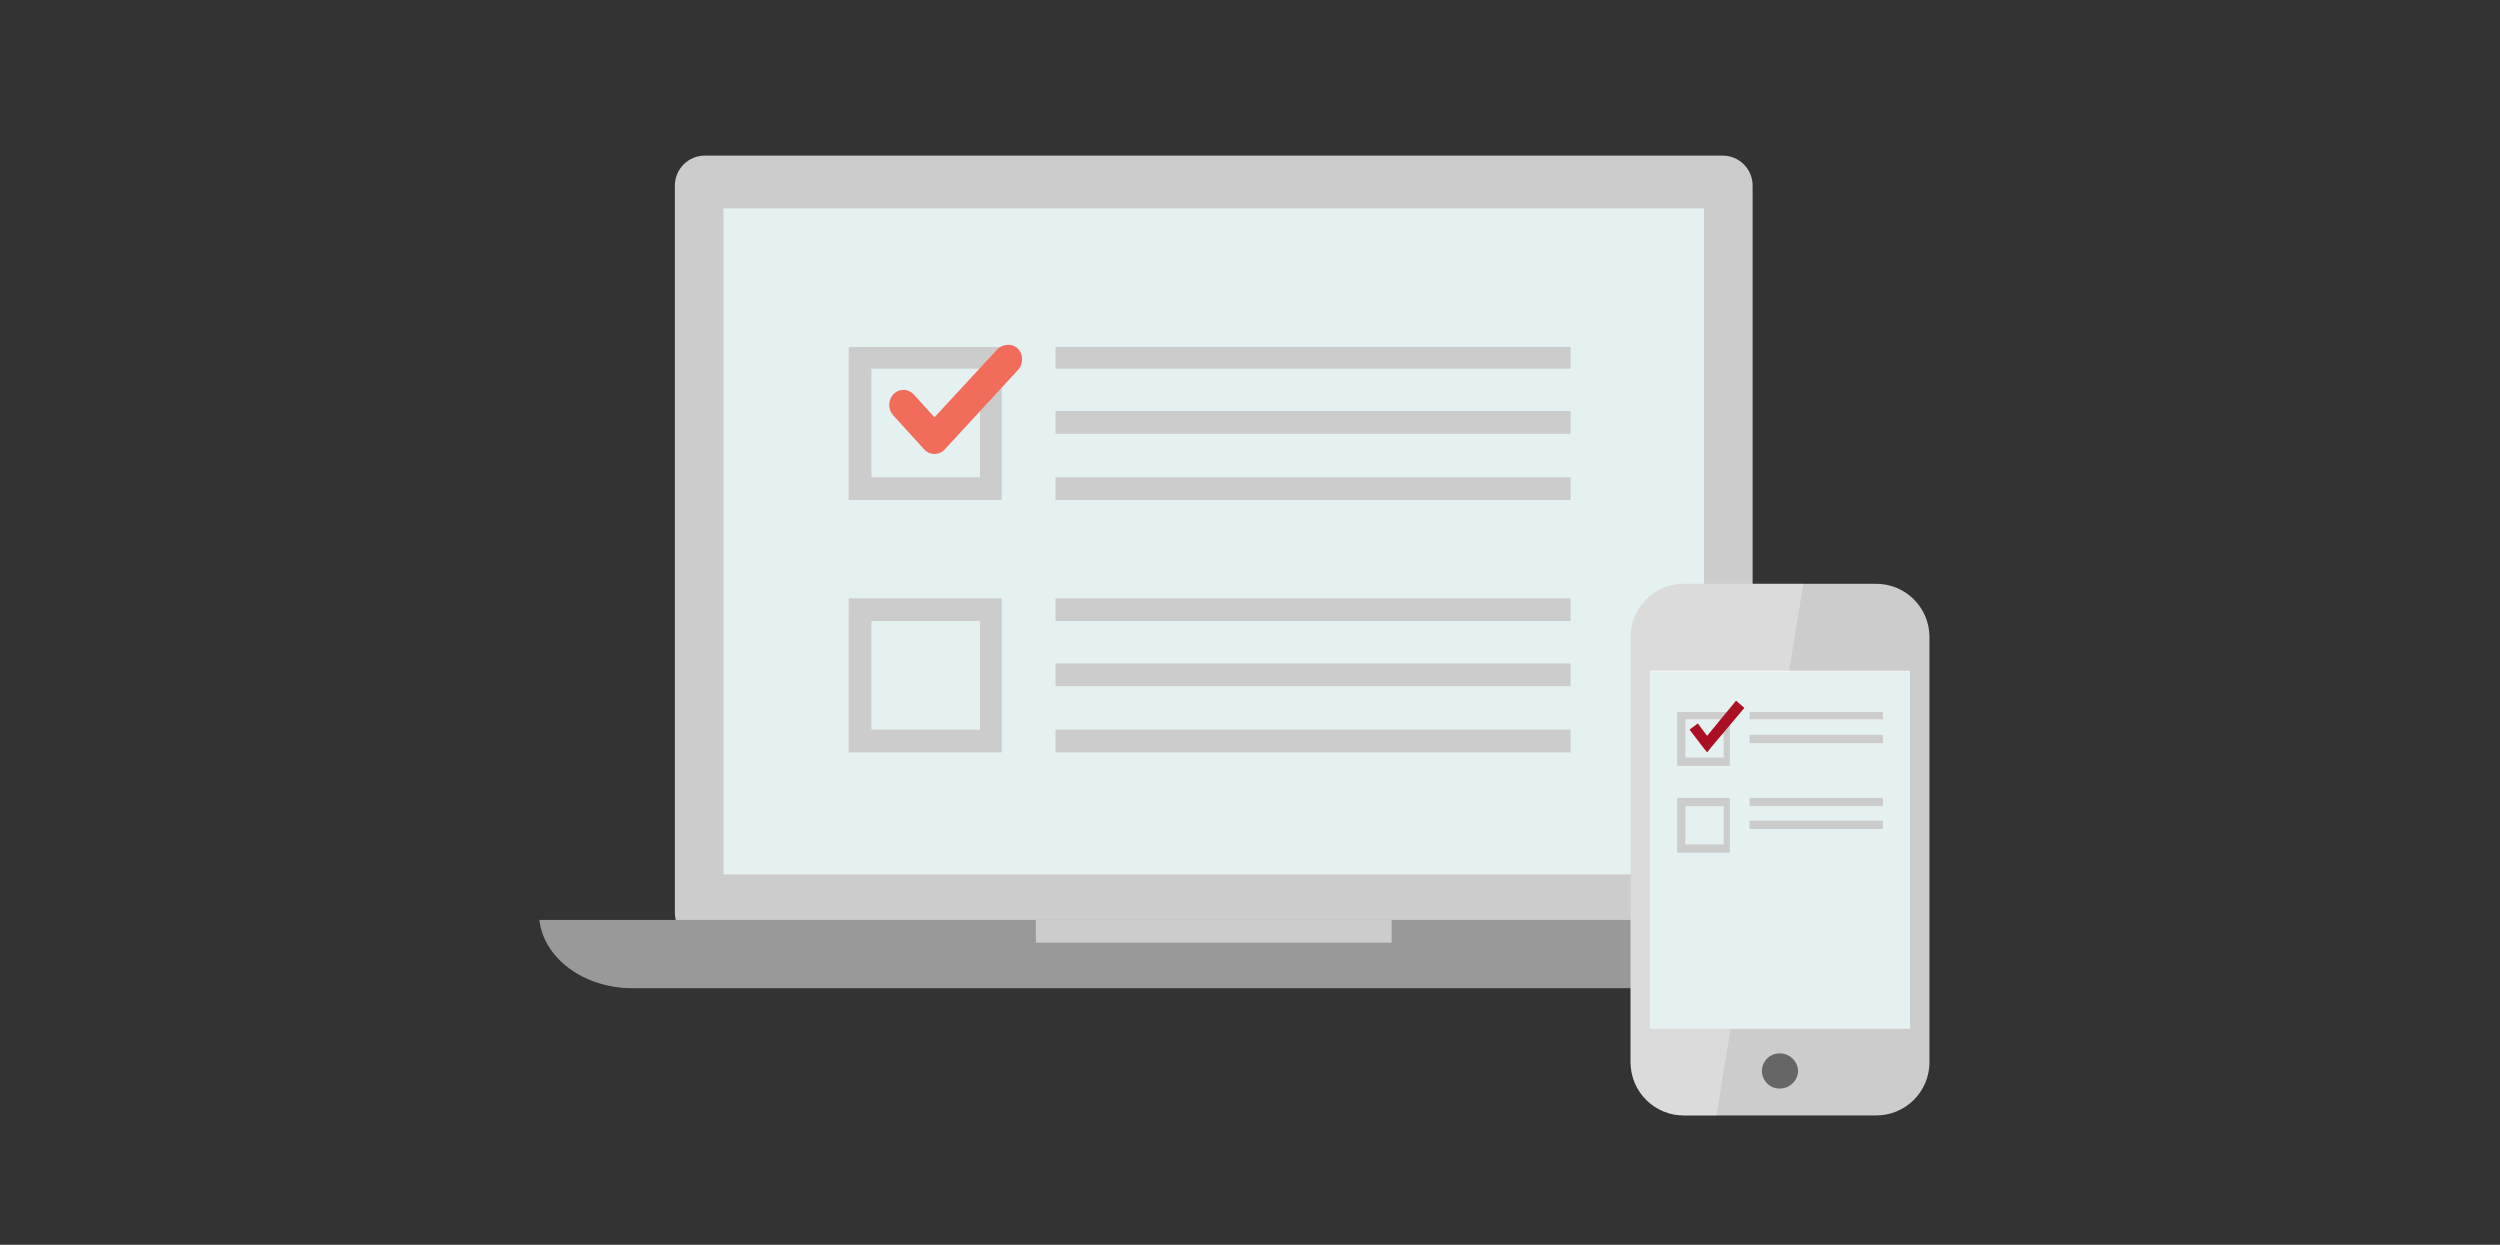 <svg width="241" height="120" viewBox="0 0 241 120" fill="none" xmlns="http://www.w3.org/2000/svg">
<rect x="0" y="0" width="241" height="120" fill="#333333" stroke="none"/>
<path d="M169.053 87.985C169.053 88.752 168.748 89.488 168.206 90.03C167.664 90.572 166.928 90.877 166.161 90.877H67.95C67.57 90.877 67.194 90.803 66.843 90.657C66.492 90.512 66.173 90.299 65.905 90.03C65.636 89.762 65.423 89.443 65.278 89.092C65.133 88.741 65.058 88.365 65.058 87.985V17.891C65.058 17.125 65.363 16.389 65.905 15.847C66.447 15.305 67.183 15 67.95 15H166.061C166.828 15 167.563 15.305 168.105 15.847C168.648 16.389 168.952 17.125 168.952 17.891V87.986L169.053 87.985Z" fill="#CCCCCC"/>
<path d="M164.267 20.085H69.744V84.296H164.267V20.085Z" fill="#E5F1F0"/>
<path d="M52 88.683C52.398 92.372 56.287 95.264 60.973 95.264H173.04C177.827 95.264 181.616 92.373 182.014 88.683H52Z" fill="#999999"/>
<path d="M134.155 88.683H99.855V90.877H134.155V88.683Z" fill="#CCCCCC"/>
<path d="M186 102.443C185.994 103.116 185.856 103.782 185.593 104.402C185.33 105.022 184.948 105.584 184.468 106.056C183.988 106.528 183.419 106.901 182.795 107.154C182.171 107.406 181.503 107.533 180.83 107.528H162.372C161.012 107.543 159.702 107.017 158.73 106.067C157.758 105.116 157.203 103.818 157.188 102.458V61.364C157.199 60.004 157.75 58.705 158.72 57.751C159.689 56.797 160.998 56.268 162.358 56.279H180.818C182.178 56.265 183.487 56.791 184.459 57.742C185.43 58.693 185.985 59.99 186 61.35V102.443Z" fill="#CCCCCC"/>
<path d="M184.108 64.654H159.081V99.153H184.108V64.654Z" fill="#F2F2F2"/>
<path d="M173.339 103.241C173.32 103.702 173.122 104.137 172.787 104.453C172.452 104.77 172.006 104.943 171.545 104.936C171.322 104.936 171.102 104.892 170.896 104.807C170.691 104.722 170.504 104.597 170.346 104.44C170.189 104.283 170.064 104.096 169.979 103.89C169.893 103.684 169.849 103.464 169.849 103.241C169.849 103.019 169.893 102.798 169.978 102.592C170.063 102.387 170.188 102.2 170.346 102.042C170.503 101.885 170.69 101.76 170.896 101.675C171.102 101.589 171.322 101.546 171.545 101.546C172.006 101.539 172.452 101.712 172.787 102.029C173.122 102.345 173.32 102.781 173.339 103.241Z" fill="#666666"/>
<path opacity="0.3" d="M173.839 56.278H162.372C161.012 56.263 159.702 56.789 158.73 57.74C157.758 58.691 157.203 59.989 157.188 61.349V102.442C157.193 103.115 157.331 103.781 157.594 104.401C157.857 105.021 158.239 105.583 158.719 106.056C159.2 106.528 159.768 106.901 160.392 107.153C161.017 107.406 161.685 107.533 162.358 107.527H165.464L173.839 56.278Z" fill="white"/>
<path d="M165.563 68.642H161.578V70.237H165.567L165.563 68.642Z" fill="#E87D6B"/>
<path d="M170.947 68.642H166.959V70.237H170.947V68.642Z" fill="#E87D6B"/>
<path d="M176.232 68.642H172.243V70.237H176.232V68.642Z" fill="#E87D6B"/>
<path d="M181.616 68.642H177.631V70.237H181.62L181.616 68.642Z" fill="#E87D6B"/>
<path d="M181.616 71.335H161.578V82.303H181.62L181.616 71.335Z" fill="#A0DAE8"/>
<path d="M181.515 83.797H161.578V84.994H181.519L181.515 83.797Z" fill="#CCCCCC"/>
<path d="M181.515 86.29H161.578V87.487H181.519L181.515 86.29Z" fill="#CCCCCC"/>
<path d="M175.334 88.882H161.578V90.079H175.338L175.334 88.882Z" fill="#CCCCCC"/>
<path d="M175.334 91.475H161.578V92.672H175.338L175.334 91.475Z" fill="#CCCCCC"/>
<path d="M175.334 94.068H161.578V95.264H175.338L175.334 94.068Z" fill="#CCCCCC"/>
<path d="M181.515 88.882H175.932V95.263H181.515V88.882Z" fill="#CCCCCC"/>
<path d="M184.108 64.754H159.081V99.152H184.108V64.754Z" fill="#E5F1F0"/>
<path d="M161.674 82.202H166.759V76.918H161.674V82.202ZM162.472 77.715H166.161V81.404H162.472V77.715Z" fill="#CCCCCC"/>
<path d="M168.654 79.909H181.516V79.112H168.654V79.909Z" fill="#CCCCCC"/>
<path d="M181.516 76.918H168.654V77.716H181.516V76.918Z" fill="#CCCCCC"/>
<path d="M161.674 73.828H166.759V68.642H161.674V73.828ZM162.472 69.34H166.161V73.029H162.472V69.34Z" fill="#CCCCCC"/>
<path d="M168.654 68.642V69.34H181.516V68.642H168.654Z" fill="#CCCCCC"/>
<path d="M168.654 71.634H181.516V70.836H168.654V71.634Z" fill="#CCCCCC"/>
<path d="M163.668 69.739L164.565 70.935L167.357 67.545L168.155 68.243L164.965 72.032L164.566 72.531L164.168 72.032L162.872 70.336L163.668 69.739Z" fill="#AB0F24"/>
<path d="M81.809 48.203H96.569V33.446H81.813L81.809 48.203ZM84.002 35.54H94.472V46.009H84.006L84.002 35.54Z" fill="#CCCCCC"/>
<path d="M101.75 33.446V35.54H151.404V33.446H101.75Z" fill="#CCCCCC"/>
<path d="M101.75 41.821H151.404V39.627H101.75V41.821Z" fill="#CCCCCC"/>
<path d="M101.75 48.203H151.404V46.009H101.75V48.203Z" fill="#CCCCCC"/>
<path d="M81.809 72.532H96.569V57.675H81.813L81.809 72.532ZM84.002 59.868H94.472V70.337H84.006L84.002 59.868Z" fill="#CCCCCC"/>
<path d="M101.75 66.15H151.404V63.956H101.75V66.15Z" fill="#CCCCCC"/>
<path d="M151.404 70.337H101.75V72.532H151.404V70.337Z" fill="#CCCCCC"/>
<path d="M151.404 57.675H101.75V59.868H151.404V57.675Z" fill="#CCCCCC"/>
<path fill-rule="evenodd" clip-rule="evenodd" d="M96.166 33.645L90.084 40.226L88.09 38.032C87.856 37.768 87.526 37.607 87.174 37.586C86.822 37.564 86.475 37.683 86.211 37.917C86.17 37.953 86.132 37.992 86.095 38.032C85.854 38.309 85.722 38.663 85.722 39.029C85.722 39.395 85.854 39.749 86.095 40.026L89.086 43.316C89.32 43.581 89.65 43.741 90.002 43.763C90.354 43.785 90.701 43.665 90.965 43.432C91.006 43.396 91.044 43.357 91.081 43.316L98.16 35.639C98.401 35.363 98.533 35.009 98.533 34.642C98.533 34.276 98.401 33.922 98.16 33.645C98.032 33.511 97.877 33.405 97.705 33.336C97.533 33.267 97.348 33.237 97.163 33.246C96.791 33.245 96.434 33.388 96.166 33.645Z" fill="#F16C5B"/>
</svg>
